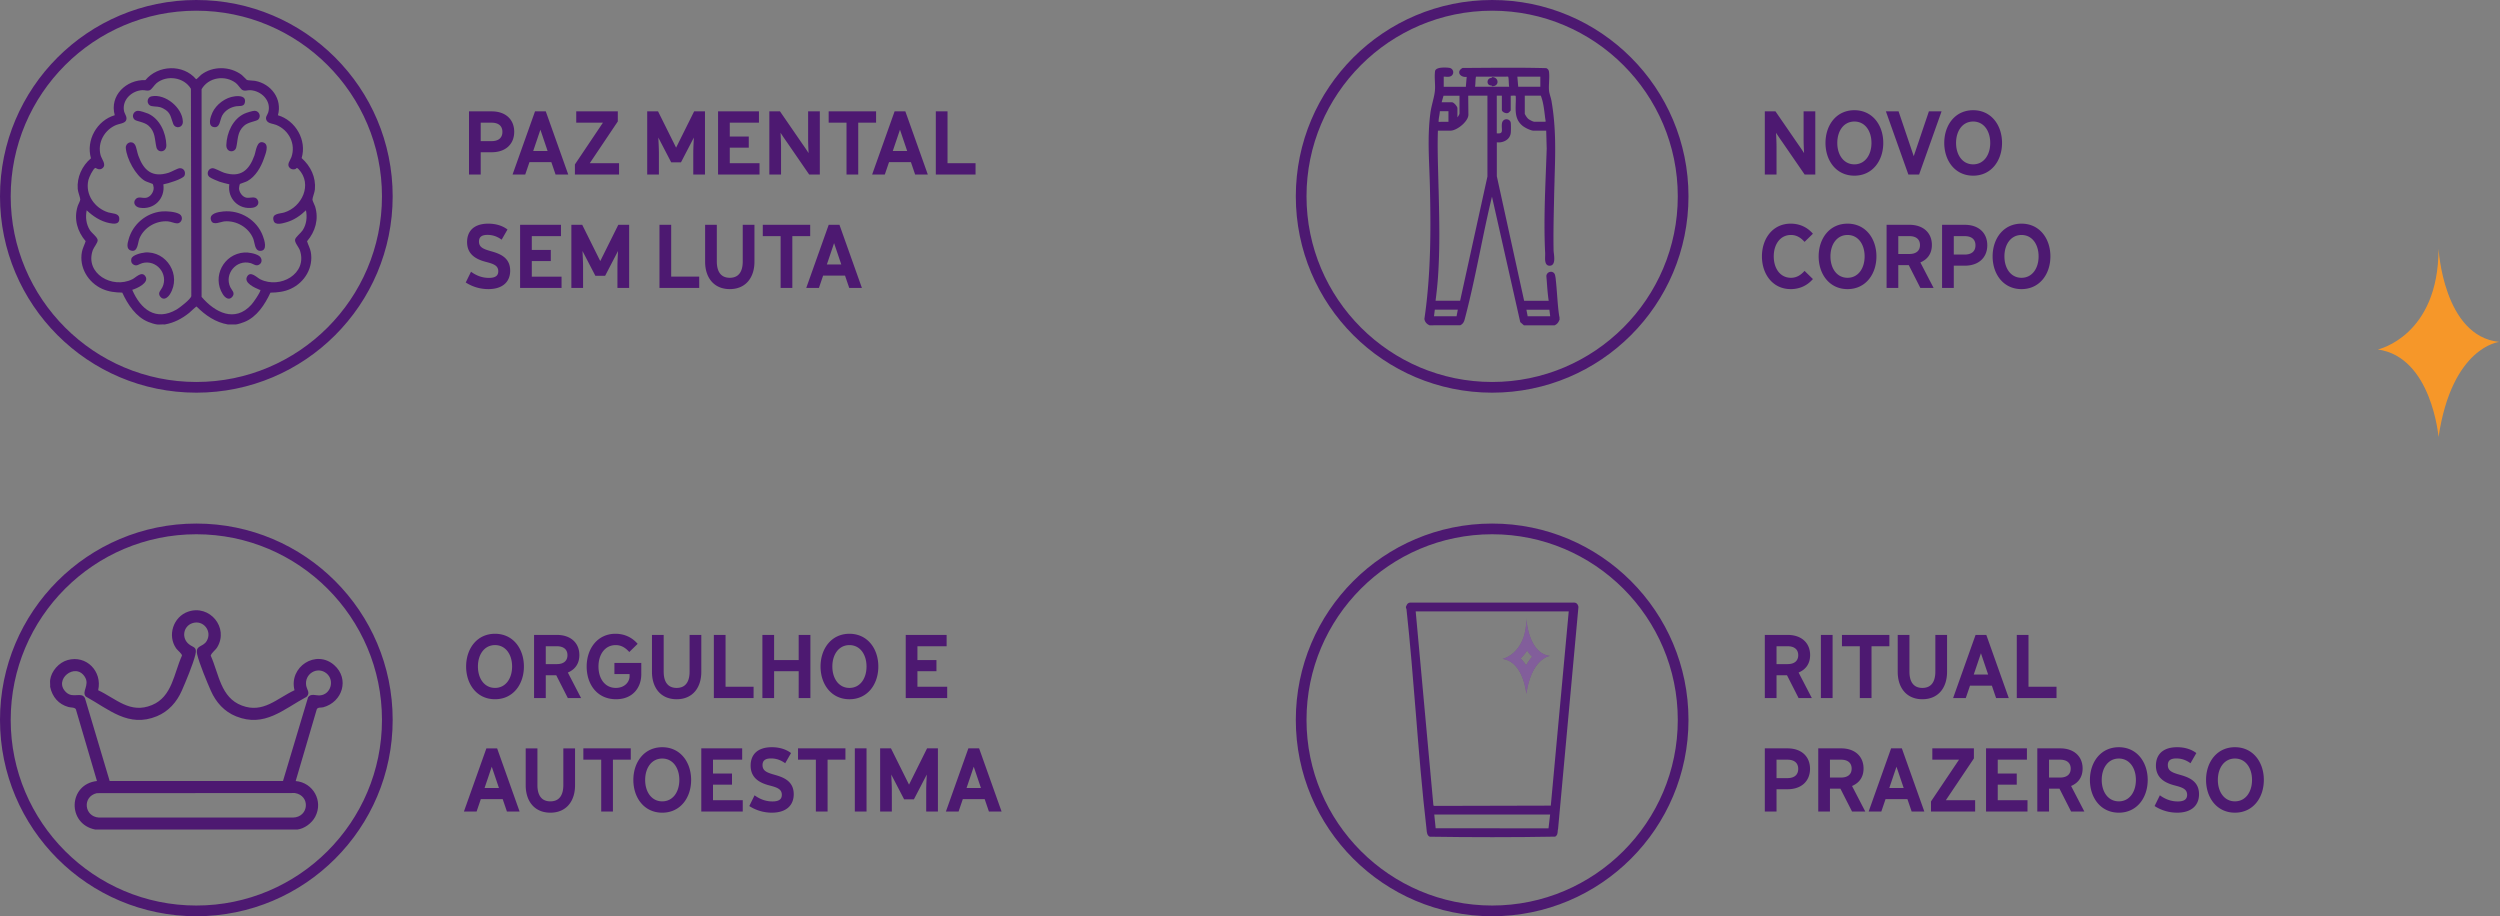 <svg xmlns="http://www.w3.org/2000/svg" width="573" height="210" fill="none"><rect width="100%" height="100%" fill="#808080" stroke="none"/><path fill="#F69729" d="M545 80.1s13.912-3.027 13.912-23.1c0 0 1.105 20.073 13.911 21.368 0 0-10.824 1.08-13.911 21.806 0 0-1.544-18.35-13.912-20.074"/><g fill="#4D1971" clip-path="url(#a)"><path d="M342 0c-24.854 0-45 20.146-45 45s20.146 45 45 45 45-20.146 45-45-20.146-45-45-45m0 87.548c-23.464 0-42.548-19.084-42.548-42.548S318.536 2.452 342 2.452 384.548 21.536 384.548 45 365.464 87.548 342 87.548"/><path d="m357.471 72.69-.081-.131c-.254-1.618-.376-3.285-.499-4.904-.09-1.168-.172-2.37-.311-3.555v-.09c-.049-.36-.122-.964-.261-1.218a.94.94 0 0 0-.85-.498c-.45 0-.956.31-1.046.932l.122 1.528c.098 1.373.205 2.795.417 4.184h-5.631l-6.26-28.547v-7.773c.13.016.269.025.408.025 1.185 0 2.558-.654 2.779-2.093.065-.4.074-2.06 0-2.451-.082-.442-.498-.76-.989-.76-.433 0-.932.26-1.03 1.005-.049.351-.032.703-.016 1.021.025.45.041.834-.147 1.03-.123.123-.335.188-.654.188-.106 0-.229 0-.36-.024v-8.631h1.161v3.22c0 .212.139.425.401.58.22.131.49.213.727.213a.8.8 0 0 0 .36-.074s.547-.441.547-.605v-3.318c.098 0 .204 0 .335-.016.123 0 .254-.016.376-.016.335 0 .417.057.433.057.041.605.025 1.217 0 1.806-.057 1.888-.106 3.67 1.553 5.05.531.442 1.896 1.129 2.566 1.129h2.869l.115 4.135c-.058 1.7-.123 3.4-.188 5.125-.237 6.178-.483 12.561-.164 18.838 0 .155 0 .352-.008.572-.025.703-.057 1.578.36 2.019.171.18.392.261.67.261.302 0 .539-.098.719-.302.482-.547.351-1.716.245-2.599a6 6 0 0 1-.057-.654c-.065-3.563.008-7.2.09-10.755l.033-1.61c.024-1.218.065-2.42.098-3.613v-.335c.196-6.064.367-11.801-.711-17.947a9 9 0 0 0-.262-1.03c-.114-.409-.237-.826-.278-1.169-.073-.67-.033-1.414 0-2.15.033-.702.066-1.422 0-2.092-.033-.408-.106-.768-.646-1.03a298 298 0 0 0-8.213-.098q-2.65.002-5.288.017l-5.697.04c-.58.328-.85.76-.735 1.202.131.498.727.858 1.414.858.09 0 .188 0 .278-.016l-.197 2.272h-5.067v-2.321h.074c.114 0 .237 0 .368.016.138 0 .277.016.416.016.311 0 .695-.032.981-.286a.99.99 0 0 0 .303-1.03 1.04 1.04 0 0 0-.85-.735 7.4 7.4 0 0 0-1.128-.074c-1.267 0-1.986.254-2.142.777-.114.8-.081 1.659-.04 2.5.032.76.065 1.554-.025 2.256-.09.744-.286 1.52-.49 2.363-.197.817-.409 1.667-.515 2.476-.581 4.348-.417 8.68-.254 12.872.049 1.283.098 2.566.131 3.866.213 9.21.303 19.917-1.259 30.51.107.67.483 1.152 1.186 1.462l7.053-.016c.768-.409.907-.98 1.07-1.643l.082-.31c1.308-4.994 2.387-10.208 3.441-15.324.825-4.022 1.684-8.181 2.656-12.194l6.481 28.752.842.744h6.996l.049-.017c.646-.286.883-.719 1.128-1.3l-.025-.539zm-2.157-.196h-5.174l-.286-1.504h5.264l.187 1.504zm-21.184-1.512-.287 1.504h-5.173l.188-1.504h5.272m.384-44.919c0 .09-.237.54-.474.834v-2.092c0-.4-.818-1.365-1.251-1.365h-2.362l.425-1.504h3.662v4.136zm-4.782 1.774c0-.409.074-.85.148-1.283.057-.335.122-.711.139-1.07h1.969v2.426l-2.247.017v.082zm-.008 15.586-.098-3.817c-.081-3.163-.171-6.432-.057-9.66h2.877c1.487 0 4.111-2.117 4.111-3.662l-.041-4.25.049-.114h4.356v18.528l-6.26 28.482h-5.631c.188-1.455.408-3.342.547-5.271.482-6.841.319-13.355.155-20.245zm16.191-23.538h-7.838c.065-.368.082-.752.098-1.136.016-.36.033-.703.09-1.022.016-.098.041-.139.033-.147l7.339-.016c.041.032.065.065.082.163.057.31.073.654.09 1.038.016.376.032.76.098 1.128zm1.863-2.313h5.264v2.313h-5.068zm1.7 8.491v-4.135h3.678c.548 1.406.736 2.975.924 4.528.057.474.114.94.196 1.3l-.074.146h-2.533c-.303 0-1.186-.466-1.439-.703-.237-.212-.744-.972-.744-1.144z"/><path d="M342 17.686h-.082v.164a1.2 1.2 0 0 0-.294.04c-.883.205-.923 1.545-.016 1.684.114.016.212.025.31.025v.171H342c.384 0 .703-.106.924-.302a.91.91 0 0 0 .31-.703c0-.531-.433-1.095-1.234-1.095z"/></g><g fill="#4D1971" clip-path="url(#b)"><path d="M45 120c-24.854 0-45 20.146-45 45s20.146 45 45 45 45-20.146 45-45-20.146-45-45-45m0 87.548c-23.464 0-42.548-19.084-42.548-42.548S21.536 122.452 45 122.452 87.548 141.536 87.548 165 68.464 207.548 45 207.548"/><path d="M11.491 155.854c.27-2.059 2.019-4.012 3.997-4.568 4.323-1.218 8 2.615 7.012 6.914 4.2 1.986 7.323 5.468 12.333 3.4 4.65-1.912 5.018-7.266 6.873-11.336.041-.392-1.021-1.218-1.315-1.634-2.093-2.967-.67-7.274 2.737-8.443 4.92-1.684 9.342 3.645 6.686 8.124-.466.776-1.25 1.193-1.52 1.953 1.888 4.185 2.255 9.612 7.143 11.45 4.887 1.839 7.977-1.601 12.063-3.514-1.349-5.329 4.92-9.456 9.113-5.745 3.53 3.13 1.912 8.442-2.526 9.652-.457.122-1.275-.057-1.487.474l-4.83 16.435c4.013.344 6.383 4.602 4.47 8.198-.768 1.446-2.443 2.713-4.078 2.918H21.83c-6.49-1.267-6.22-10.388.392-11.124l-4.83-16.427c-.237-.491-1.16-.384-1.692-.531-2.288-.622-3.718-2.33-4.209-4.626.05-.499-.065-1.087 0-1.57m53.377 23.138 5.746-19.182c.67-.948 1.74-.351 2.721-.425 2.485-.188 3.425-3.465 1.504-5.043-2.1-1.724-5.132.107-4.658 2.82.155.875.989 1.684.081 2.55-5.337 2.885-9.644 7.086-16.141 4.479-2.73-1.095-4.618-3.22-5.787-5.86-.899-2.027-2.631-6.212-3.122-8.263-.547-2.288 1.275-1.643 2.166-3.155 1.333-2.264-.817-4.928-3.293-4.078-2.117.719-2.518 3.449-.777 4.822 1.054.834 1.913.548 1.471 2.411-.49 2.051-2.223 6.236-3.122 8.263-1.152 2.599-3.015 4.716-5.688 5.827-6.506 2.689-10.96-1.553-16.297-4.503-1.038-1.144.956-2.607-.212-4.495-2.166-3.498-7.356.654-4.3 3.514 1.603 1.504 3.49-.204 4.308 1.324L25.132 179h39.753zm-42.679 2.803c-3.375.777-2.917 5.378.49 5.591h44.502c3.637-.115 4.021-5.051.393-5.623z"/></g><g clip-path="url(#c)"><path fill="#4D1971" d="M342 120c-24.854 0-45 20.146-45 45s20.146 45 45 45 45-20.146 45-45-20.146-45-45-45m0 87.548c-23.464 0-42.548-19.084-42.548-42.548s19.084-42.548 42.548-42.548 42.548 19.084 42.548 42.548-19.084 42.548-42.548 42.548"/><path fill="#4D1971" d="M360.7 138.119h-37.44c-.573 0-.744.352-.908.695l-.114.262.016.286.107.22c.858 7.887 1.503 15.937 2.133 23.726.703 8.753 1.43 17.809 2.46 26.668l.024.246c.049.555.115 1.307.728 1.552 4.74.074 9.562.107 14.327.107 4.764 0 9.587-.033 14.4-.123.523-.27.556-.752.589-1.185.016-.196.024-.392.09-.605l4.666-50.868c-.049-.245-.188-.997-1.07-.997zm-5.411 48.58-.368 3.155-25.867-.017-.319-3.138h26.554m-26.513-1.994-.237-.074-4.062-44.493h35.078l-4.111 44.51-26.668.065z"/><path fill="#4D1971" d="M350.009 149.104c.336.515.72.997 1.169 1.43-.474.523-.948 1.16-1.389 1.953a9.3 9.3 0 0 0-1.259-1.577 9.6 9.6 0 0 0 1.488-1.806m-.18-7.34c0 8.051-5.452 9.26-5.452 9.26 4.847.695 5.452 8.051 5.452 8.051 1.209-8.304 5.451-8.737 5.451-8.737-5.018-.523-5.451-8.565-5.451-8.565z"/><path fill="#fff" d="M350.009 149.104c.336.515.72.997 1.169 1.43-.474.523-.948 1.16-1.389 1.953a9.3 9.3 0 0 0-1.259-1.577 9.6 9.6 0 0 0 1.488-1.806m-.18-7.34c0 8.051-5.452 9.26-5.452 9.26 4.847.695 5.452 8.051 5.452 8.051 1.209-8.304 5.451-8.737 5.451-8.737-5.018-.523-5.451-8.565-5.451-8.565z" opacity=".3"/></g><g fill="#4D1971" clip-path="url(#d)"><path d="M35.936 74.357c-.506-.057-1.414-.351-1.912-.556-2.869-1.136-4.757-4.037-6-6.734-1.642-.033-3.121-.188-4.633-.875-3.212-1.47-5.296-4.928-4.61-8.475.164-.858.597-1.61.85-2.435-1.912-2.248-2.73-5.068-1.847-7.969.123-.417.613-1.283.613-1.577 0-.474-.523-1.684-.58-2.411-.212-2.722.989-5.313 3.032-7.045-1.185-4.152 1.365-8.664 5.451-9.873-1.242-4.512 2.64-8.198 7.03-8.05 2.9-3.482 8.654-3.711 11.613-.205.155.04.94-.842 1.16-1.013 2.681-2.06 6.645-1.986 9.326.049.245.188 1.062 1.095 1.16 1.136.27.122 1.414.122 1.864.204 3.694.678 6.293 4.144 5.247 7.887 4.037 1.185 6.677 5.713 5.435 9.816 2.067 1.847 3.301 4.38 3.04 7.208-.066.687-.564 1.863-.564 2.305 0 .286.482 1.16.613 1.577.883 2.901.065 5.721-1.847 7.969.245.825.686 1.577.85 2.435.67 3.564-1.381 7.004-4.61 8.476-1.504.686-2.99.841-4.634.874-1.266 2.705-3.105 5.59-5.999 6.734-.498.197-1.405.5-1.912.556h-1.839c-2.828-.474-5.206-2.125-7.184-4.119-.114-.016-1.471 1.291-1.708 1.48-1.667 1.323-3.44 2.263-5.558 2.64-.588-.05-1.258.065-1.839 0zm-5.623-7.92c1.896 4.43 5.394 7.283 10.176 4.496.694-.4 3.228-2.362 3.359-3.065l-.09-47.517c-1.586-2.665-5.492-3.229-7.879-1.292-.507.417-1.128 1.471-1.585 1.627-.597.204-1.014-.05-1.627-.025-2.41.098-4.691 2.174-4.258 4.708.13.784.883 1.487.458 2.28-.352.654-1.553.711-2.223.989-2.69 1.111-4.348 4.037-3.596 6.914.237.916 1.389 2.142.498 2.95-.8.728-1.577-.073-1.724-.008-.523.237-1.439 2.199-1.57 2.796-.76 3.31 1.455 6.432 4.577 7.396.875.27 2.403.155 2.501 1.283.147 1.553-1.25 1.365-2.304 1.153-1.987-.41-3.72-1.553-5.158-2.926-.31 1.577-.13 3.212.752 4.577.433.67 1.725 1.593 1.766 2.263.04.589-.875 1.619-1.12 2.305-1.88 5.345 4.487 8.95 9.072 6.661.809-.4 2.108-1.912 2.95-.727 1.063 1.495-1.888 2.836-2.983 3.154zm39.81-18.233c-1.299 1.25-2.778 2.264-4.527 2.754-.81.229-2.534.768-2.877-.343-.54-1.741 1.381-1.594 2.444-1.92 4.078-1.26 6.505-6.474 3.293-9.898-.564-.597-.392-.106-.923 0-.409.073-.785 0-1.087-.278-.858-.785.073-1.716.351-2.526 1.038-3.015-.572-6.154-3.449-7.347-.735-.302-1.896-.31-2.264-1.062s.221-1.226.4-1.84c.769-2.655-1.61-4.968-4.16-5.075-.653-.024-1.168.278-1.78-.049-.401-.212-.957-1.193-1.497-1.602-2.484-1.887-6.268-1.307-7.846 1.43v47.6c3.049 3.563 7.642 5.966 11.418 1.781.507-.564 1.872-2.55 2.051-3.228.066-.237-.049-.123-.147-.172-1.062-.45-3.76-1.577-2.868-3.08.784-1.317 2.198.26 2.99.661 4.553 2.264 10.863-1.25 9.106-6.579-.254-.776-1.235-1.798-1.128-2.493.09-.596 1.332-1.52 1.749-2.166.882-1.373 1.062-2.999.752-4.576z"/><path d="M37.44 42.254c.458 3.26-2.117 5.9-5.435 5.353-1.005-.163-1.667-1.152-.89-1.986.629-.678 1.511-.147 2.353-.286 1.013-.163 1.79-1.324 1.757-2.313 0-.139-.147-.8-.229-.866-.098-.082-1.373-.466-1.773-.695-2.141-1.242-4.217-5.116-4.389-7.552-.082-1.185 1.414-1.838 2.109-.727.318.498.506 1.798.752 2.46 1.225 3.416 3.179 5.133 6.947 3.956.645-.205 2.026-1.005 2.525-1.046.948-.074 1.48.858 1.12 1.7-.327.768-3.923 1.855-4.83 1.994zM33.158 57.872c5.067-.416 8.508 5.247 5.786 9.57-.499.785-1.455 1.521-2.207.557-.686-.883.147-1.463.482-2.158 1.447-3.04-1.356-6.416-4.617-5.533-.777.212-1.259.858-2.1.278-.434-.303-.507-.768-.393-1.275.196-.867 2.28-1.357 3.048-1.422zM37.056 48.465c1.095-.106 3.187.041 4.12.63.93.588.53 2.1-.598 2.1-.547 0-1.414-.4-2.084-.458-2.705-.22-5.467 1.373-6.522 3.89-.433 1.03-.343 3.303-1.994 2.788-1.12-.352-.735-1.709-.507-2.534.94-3.449 3.997-6.072 7.577-6.416zM30.812 27.396c-.744-.728-.204-1.986.817-2.003.466-.008 1.855.442 2.321.646 2.681 1.21 4.087 4.372 4.177 7.192.057 1.774-1.962 1.863-2.272.548-.425-1.798-.205-3.54-1.807-4.97-.997-.882-2.795-.98-3.236-1.413M34.76 22.075c3.121-.63 7.036 2.6 7.15 5.762.058 1.504-1.707 1.773-2.198.58-.63-1.553-.49-2.615-2.296-3.555-1.087-.572-1.643-.343-2.665-.547-1.218-.246-1.218-1.995 0-2.24zM55.012 42.148c-.106.09-.229.842-.229 1.03.033.882.76 1.945 1.66 2.125.898.18 2.059-.458 2.598.498.507.9-.147 1.643-1.046 1.798-3.302.564-5.917-2.108-5.435-5.353-.744-.196-1.496-.335-2.223-.589-.515-.18-1.962-.784-2.346-1.095-.784-.645-.286-2.018.744-2.01.531 0 1.962.833 2.632 1.046 3.767 1.177 5.72-.54 6.947-3.956.367-1.013.53-3.62 2.15-2.95 1.29.53.367 2.68.032 3.645-.695 1.986-1.904 4.103-3.784 5.165-.376.213-1.602.58-1.7.654zM55.993 57.872c.948-.065 2.599.23 3.391.785.63.441.801 1.357.188 1.872-.817.67-1.397-.025-2.166-.23-3.252-.882-6.056 2.493-4.617 5.534.335.695 1.16 1.283.482 2.157-.76.981-1.708.246-2.207-.555-2.525-4.03.205-9.244 4.937-9.563zM51.17 48.465c3.932-.376 7.724 1.937 9.089 5.64.351.956 1.16 3.408-.638 3.392-1.291-.017-1.201-1.913-1.61-2.87-1.054-2.508-3.817-4.11-6.522-3.89-.915.074-2.615.998-3.08-.155-.663-1.643 1.601-2.002 2.753-2.117zM59.188 27.396c-.441.433-2.24.53-3.236 1.414-1.618 1.438-1.373 3.154-1.806 4.969-.311 1.307-2.33 1.226-2.273-.548.09-2.811 1.496-5.983 4.177-7.192.466-.213 1.855-.654 2.32-.646 1.023.017 1.562 1.283.818 2.003M53.81 22.075c1.12-.13 2.657-.073 2.297 1.496-.212.94-1.349.678-1.97.784-1.3.213-2.517.924-3.187 2.084-.572.997-.458 2.943-1.953 2.69s-.728-2.436-.303-3.343c.9-1.913 3.016-3.474 5.125-3.71z"/><path d="M45 0C20.146 0 0 20.146 0 45s20.146 45 45 45 45-20.146 45-45S69.854 0 45 0m0 87.548C21.536 87.548 2.452 68.464 2.452 45S21.536 2.452 45 2.452 87.548 21.536 87.548 45 68.464 87.548 45 87.548"/></g><path fill="#4D1971" d="M110.18 32.344h2.508c1.54 0 2.464-.726 2.464-2.112s-.924-2.112-2.464-2.112h-2.508zm0 2.552V40h-2.684V25.524h5.192c3.256 0 5.17 1.914 5.17 4.686s-1.914 4.686-5.17 4.686zm16.188 2.266h-5.016L120.384 40h-2.904l5.148-14.476h2.464L130.24 40h-2.904zm-.858-2.552-1.65-4.884-1.65 4.884zm9.666 2.794h6.71V40h-10.12v-2.31l6.424-9.57h-6.116v-2.596h9.526v2.31zm23.854-5.874-2.948 5.676h-2.244l-2.948-5.676c.066 1.43.132 2.53.132 3.652V40h-2.684V25.524h2.486l4.136 8.316 4.136-8.316h2.486V40h-2.684v-4.818c0-1.122.066-2.222.132-3.652m8.234 5.874h6.82V40h-9.504V25.524h9.372v2.596h-6.688v3.168h4.356v2.552h-4.356zm18.066-2.31c-.066-1.276-.11-2.31-.11-3.256v-6.314h2.684V40h-2.442l-4.752-6.908c-.572-.836-1.166-1.65-1.804-2.662.066 1.276.11 2.31.11 3.256V40h-2.684V25.524h2.442l4.752 6.908c.572.836 1.166 1.65 1.804 2.662m11.376-6.974V40h-2.684V28.12h-4.092v-2.596h10.868v2.596zm12.076 9.042h-5.016L202.798 40h-2.904l5.148-14.476h2.464L212.654 40h-2.904zm-.858-2.552-1.65-4.884-1.65 4.884zm9.248 2.794h6.424V40h-9.108V25.524h2.684zm-105.254 28.86a9.5 9.5 0 0 1-5.17-1.518l1.21-2.464c1.166.858 2.53 1.408 4.092 1.408 1.408 0 2.156-.44 2.156-1.518 0-1.408-1.276-1.738-2.948-2.178-1.98-.528-4.202-1.584-4.202-4.51 0-2.596 1.65-4.224 4.862-4.224 1.628 0 3.19.418 4.4 1.342l-1.342 2.332c-.99-.726-2.046-1.1-3.234-1.1-1.364 0-1.958.506-1.958 1.518 0 1.342 1.012 1.738 2.816 2.244 2.024.572 4.334 1.452 4.334 4.444 0 2.486-1.65 4.224-5.016 4.224m9.971-2.86h6.82V66h-9.504V51.524h9.372v2.596h-6.688v3.168h4.356v2.552h-4.356zm19.76-5.874-2.948 5.676h-2.244l-2.948-5.676c.066 1.43.132 2.53.132 3.652V66h-2.684V51.524h2.486l4.136 8.316 4.136-8.316h2.486V66h-2.684v-4.818c0-1.122.066-2.222.132-3.652m12.187 5.874h6.424V66h-9.108V51.524h2.684zm13.431 2.86c-3.63 0-5.654-2.618-5.654-6.27v-8.47h2.684v8.404c0 2.288.902 3.74 2.97 3.74s2.97-1.452 2.97-3.74v-8.404h2.684v8.47c0 3.652-2.024 6.27-5.654 6.27m14.336-12.144V66h-2.684V54.12h-4.092v-2.596h10.868v2.596zm12.076 9.042h-5.016L187.695 66h-2.904l5.148-14.476h2.464L197.551 66h-2.904zm-.858-2.552-1.65-4.884-1.65 4.884zM113.458 157.668c2.442 0 3.916-2.156 3.916-4.906s-1.474-4.906-3.916-4.906-3.916 2.156-3.916 4.906 1.474 4.906 3.916 4.906m0 2.596c-4.158 0-6.622-3.432-6.622-7.502s2.464-7.502 6.622-7.502 6.622 3.432 6.622 7.502-2.464 7.502-6.622 7.502m11.632-5.5V160h-2.684v-14.476h5.258c3.102 0 5.126 1.804 5.126 4.62 0 1.826-.858 3.256-2.64 4.004l3.036 5.852h-3.036l-2.662-5.236zm0-2.552h2.552c1.518 0 2.42-.726 2.42-2.046s-.902-2.046-2.42-2.046h-2.552zm12.081.55c0 2.75 1.452 4.906 3.982 4.906 1.98 0 3.146-1.342 3.146-2.684v-.484h-3.476v-2.552h6.16v2.618c0 2.948-1.892 5.698-5.786 5.698-4.356 0-6.732-3.432-6.732-7.502s2.464-7.502 6.6-7.502c2.002 0 3.784.792 5.082 2.31l-1.914 1.87c-.902-1.012-1.87-1.584-3.124-1.584-2.464 0-3.938 2.156-3.938 4.906m17.914 7.502c-3.63 0-5.654-2.618-5.654-6.27v-8.47h2.684v8.404c0 2.288.902 3.74 2.97 3.74s2.97-1.452 2.97-3.74v-8.404h2.684v8.47c0 3.652-2.024 6.27-5.654 6.27m11.212-2.86h6.424V160h-9.108v-14.476h2.684zm16.761-3.564h-5.632V160h-2.684v-14.476h2.684v5.764h5.632v-5.764h2.684V160h-2.684zm11.632 3.828c2.442 0 3.916-2.156 3.916-4.906s-1.474-4.906-3.916-4.906-3.916 2.156-3.916 4.906 1.474 4.906 3.916 4.906m0 2.596c-4.158 0-6.622-3.432-6.622-7.502s2.464-7.502 6.622-7.502 6.622 3.432 6.622 7.502-2.464 7.502-6.622 7.502m15.586-2.86h6.82V160h-9.504v-14.476h9.372v2.596h-6.688v3.168h4.356v2.552h-4.356zm-95.058 25.758h-5.016l-.968 2.838h-2.904l5.148-14.476h2.464L119.09 186h-2.904zm-.858-2.552-1.65-4.884-1.65 4.884zm11.785 5.654c-3.63 0-5.654-2.618-5.654-6.27v-8.47h2.684v8.404c0 2.288.902 3.74 2.97 3.74s2.97-1.452 2.97-3.74v-8.404h2.684v8.47c0 3.652-2.024 6.27-5.654 6.27m14.337-12.144V186h-2.684v-11.88h-4.092v-2.596h10.868v2.596zm11.304 9.548c2.442 0 3.916-2.156 3.916-4.906s-1.474-4.906-3.916-4.906-3.916 2.156-3.916 4.906 1.474 4.906 3.916 4.906m0 2.596c-4.158 0-6.622-3.432-6.622-7.502s2.464-7.502 6.622-7.502 6.622 3.432 6.622 7.502-2.464 7.502-6.622 7.502m11.632-2.86h6.82V186h-9.504v-14.476h9.372v2.596h-6.688v3.168h4.356v2.552h-4.356zm13.49 2.86a9.5 9.5 0 0 1-5.17-1.518l1.21-2.464c1.166.858 2.53 1.408 4.092 1.408 1.408 0 2.156-.44 2.156-1.518 0-1.408-1.276-1.738-2.948-2.178-1.98-.528-4.202-1.584-4.202-4.51 0-2.596 1.65-4.224 4.862-4.224 1.628 0 3.19.418 4.4 1.342l-1.342 2.332c-.99-.726-2.046-1.1-3.234-1.1-1.364 0-1.958.506-1.958 1.518 0 1.342 1.012 1.738 2.816 2.244 2.024.572 4.334 1.452 4.334 4.444 0 2.486-1.65 4.224-5.016 4.224m12.773-12.144V186h-2.684v-11.88h-4.092v-2.596h10.868v2.596zm8.932 11.88h-2.684v-14.476h2.684zm13.805-8.47-2.948 5.676h-2.244l-2.948-5.676c.066 1.43.132 2.53.132 3.652V186h-2.684v-14.476h2.486l4.136 8.316 4.136-8.316h2.486V186h-2.684v-4.818c0-1.122.066-2.222.132-3.652m13.273 5.632h-5.016l-.968 2.838h-2.904l5.148-14.476h2.464L229.563 186h-2.904zm-.858-2.552-1.65-4.884-1.65 4.884zM413.494 35.094c-.066-1.276-.11-2.31-.11-3.256v-6.314h2.684V40h-2.442l-4.752-6.908c-.572-.836-1.166-1.65-1.804-2.662.066 1.276.11 2.31.11 3.256V40h-2.684V25.524h2.442l4.752 6.908c.572.836 1.166 1.65 1.804 2.662m11.53 2.574c2.442 0 3.916-2.156 3.916-4.906s-1.474-4.906-3.916-4.906-3.916 2.156-3.916 4.906 1.474 4.906 3.916 4.906m0 2.596c-4.158 0-6.622-3.432-6.622-7.502s2.464-7.502 6.622-7.502 6.622 3.432 6.622 7.502-2.464 7.502-6.622 7.502m10.128-14.74 3.476 10.274 3.476-10.274h2.904L439.86 40h-2.464l-5.148-14.476zm17.093 12.144c2.442 0 3.916-2.156 3.916-4.906s-1.474-4.906-3.916-4.906-3.916 2.156-3.916 4.906 1.474 4.906 3.916 4.906m0 2.596c-4.158 0-6.622-3.432-6.622-7.502s2.464-7.502 6.622-7.502 6.622 3.432 6.622 7.502-2.464 7.502-6.622 7.502m-41.809 26c-4.136 0-6.6-3.432-6.6-7.502s2.464-7.502 6.6-7.502c2.002 0 3.784.792 5.082 2.31l-1.914 1.87c-.902-1.012-1.87-1.584-3.124-1.584-2.464 0-3.938 2.156-3.938 4.906s1.474 4.906 3.938 4.906c1.254 0 2.222-.572 3.124-1.584l1.914 1.87c-1.298 1.518-3.08 2.31-5.082 2.31m13.02-2.596c2.442 0 3.916-2.156 3.916-4.906s-1.474-4.906-3.916-4.906-3.916 2.156-3.916 4.906 1.474 4.906 3.916 4.906m0 2.596c-4.158 0-6.622-3.432-6.622-7.502s2.464-7.502 6.622-7.502 6.622 3.432 6.622 7.502-2.464 7.502-6.622 7.502m11.632-5.5V66h-2.684V51.524h5.258c3.102 0 5.126 1.804 5.126 4.62 0 1.826-.858 3.256-2.64 4.004L443.184 66h-3.036l-2.662-5.236zm0-2.552h2.552c1.518 0 2.42-.726 2.42-2.046s-.902-2.046-2.42-2.046h-2.552zm12.719.132h2.508c1.54 0 2.464-.726 2.464-2.112s-.924-2.112-2.464-2.112h-2.508zm0 2.552V66h-2.684V51.524h5.192c3.256 0 5.17 1.914 5.17 4.686s-1.914 4.686-5.17 4.686zm15.524 2.772c2.442 0 3.916-2.156 3.916-4.906s-1.474-4.906-3.916-4.906-3.916 2.156-3.916 4.906 1.474 4.906 3.916 4.906m0 2.596c-4.158 0-6.622-3.432-6.622-7.502s2.464-7.502 6.622-7.502 6.622 3.432 6.622 7.502-2.464 7.502-6.622 7.502M407.18 154.764V160h-2.684v-14.476h5.258c3.102 0 5.126 1.804 5.126 4.62 0 1.826-.858 3.256-2.64 4.004l3.036 5.852h-3.036l-2.662-5.236zm0-2.552h2.552c1.518 0 2.42-.726 2.42-2.046s-.902-2.046-2.42-2.046h-2.552zM420.031 160h-2.684v-14.476h2.684zm8.921-11.88V160h-2.684v-11.88h-4.092v-2.596h10.868v2.596zm11.66 12.144c-3.63 0-5.654-2.618-5.654-6.27v-8.47h2.684v8.404c0 2.288.902 3.74 2.97 3.74s2.97-1.452 2.97-3.74v-8.404h2.684v8.47c0 3.652-2.024 6.27-5.654 6.27m15.928-3.102h-5.016l-.968 2.838h-2.904l5.148-14.476h2.464L460.412 160h-2.904zm-.858-2.552-1.65-4.884-1.65 4.884zm9.248 2.794h6.424V160h-9.108v-14.476h2.684zm-57.75 20.94h2.508c1.54 0 2.464-.726 2.464-2.112s-.924-2.112-2.464-2.112h-2.508zm0 2.552V186h-2.684v-14.476h5.192c3.256 0 5.17 1.914 5.17 4.686s-1.914 4.686-5.17 4.686zm12.246-.132V186h-2.684v-14.476H422c3.102 0 5.126 1.804 5.126 4.62 0 1.826-.858 3.256-2.64 4.004l3.036 5.852h-3.036l-2.662-5.236zm0-2.552h2.552c1.518 0 2.42-.726 2.42-2.046s-.902-2.046-2.42-2.046h-2.552zm17.757 4.95h-5.016l-.968 2.838h-2.904l5.148-14.476h2.464L441.055 186h-2.904zm-.858-2.552-1.65-4.884-1.65 4.884zm9.666 2.794h6.71V186h-10.12v-2.31l6.424-9.57h-6.116v-2.596h9.526v2.31zm11.892 0h6.82V186h-9.504v-14.476h9.372v2.596h-6.688v3.168h4.356v2.552h-4.356zm11.752-2.64V186h-2.684v-14.476h5.258c3.102 0 5.126 1.804 5.126 4.62 0 1.826-.858 3.256-2.64 4.004l3.036 5.852h-3.036l-2.662-5.236zm0-2.552h2.552c1.518 0 2.42-.726 2.42-2.046s-.902-2.046-2.42-2.046h-2.552zm15.997 5.456c2.442 0 3.916-2.156 3.916-4.906s-1.474-4.906-3.916-4.906-3.916 2.156-3.916 4.906 1.474 4.906 3.916 4.906m0 2.596c-4.158 0-6.622-3.432-6.622-7.502s2.464-7.502 6.622-7.502 6.622 3.432 6.622 7.502-2.464 7.502-6.622 7.502m13.37 0a9.5 9.5 0 0 1-5.17-1.518l1.21-2.464c1.166.858 2.53 1.408 4.092 1.408 1.408 0 2.156-.44 2.156-1.518 0-1.408-1.276-1.738-2.948-2.178-1.98-.528-4.202-1.584-4.202-4.51 0-2.596 1.65-4.224 4.862-4.224 1.628 0 3.19.418 4.4 1.342l-1.342 2.332c-.99-.726-2.046-1.1-3.234-1.1-1.364 0-1.958.506-1.958 1.518 0 1.342 1.012 1.738 2.816 2.244 2.024.572 4.334 1.452 4.334 4.444 0 2.486-1.65 4.224-5.016 4.224m13.249-2.596c2.442 0 3.916-2.156 3.916-4.906s-1.474-4.906-3.916-4.906-3.916 2.156-3.916 4.906 1.474 4.906 3.916 4.906m0 2.596c-4.158 0-6.622-3.432-6.622-7.502s2.464-7.502 6.622-7.502 6.622 3.432 6.622 7.502-2.464 7.502-6.622 7.502"/><defs><clipPath id="a"><path fill="#fff" d="M297 0h90v90h-90z"/></clipPath><clipPath id="b"><path fill="#fff" d="M0 120h90v90H0z"/></clipPath><clipPath id="c"><path fill="#fff" d="M297 120h90v90h-90z"/></clipPath><clipPath id="d"><path fill="#fff" d="M0 0h90v90H0z"/></clipPath></defs></svg>